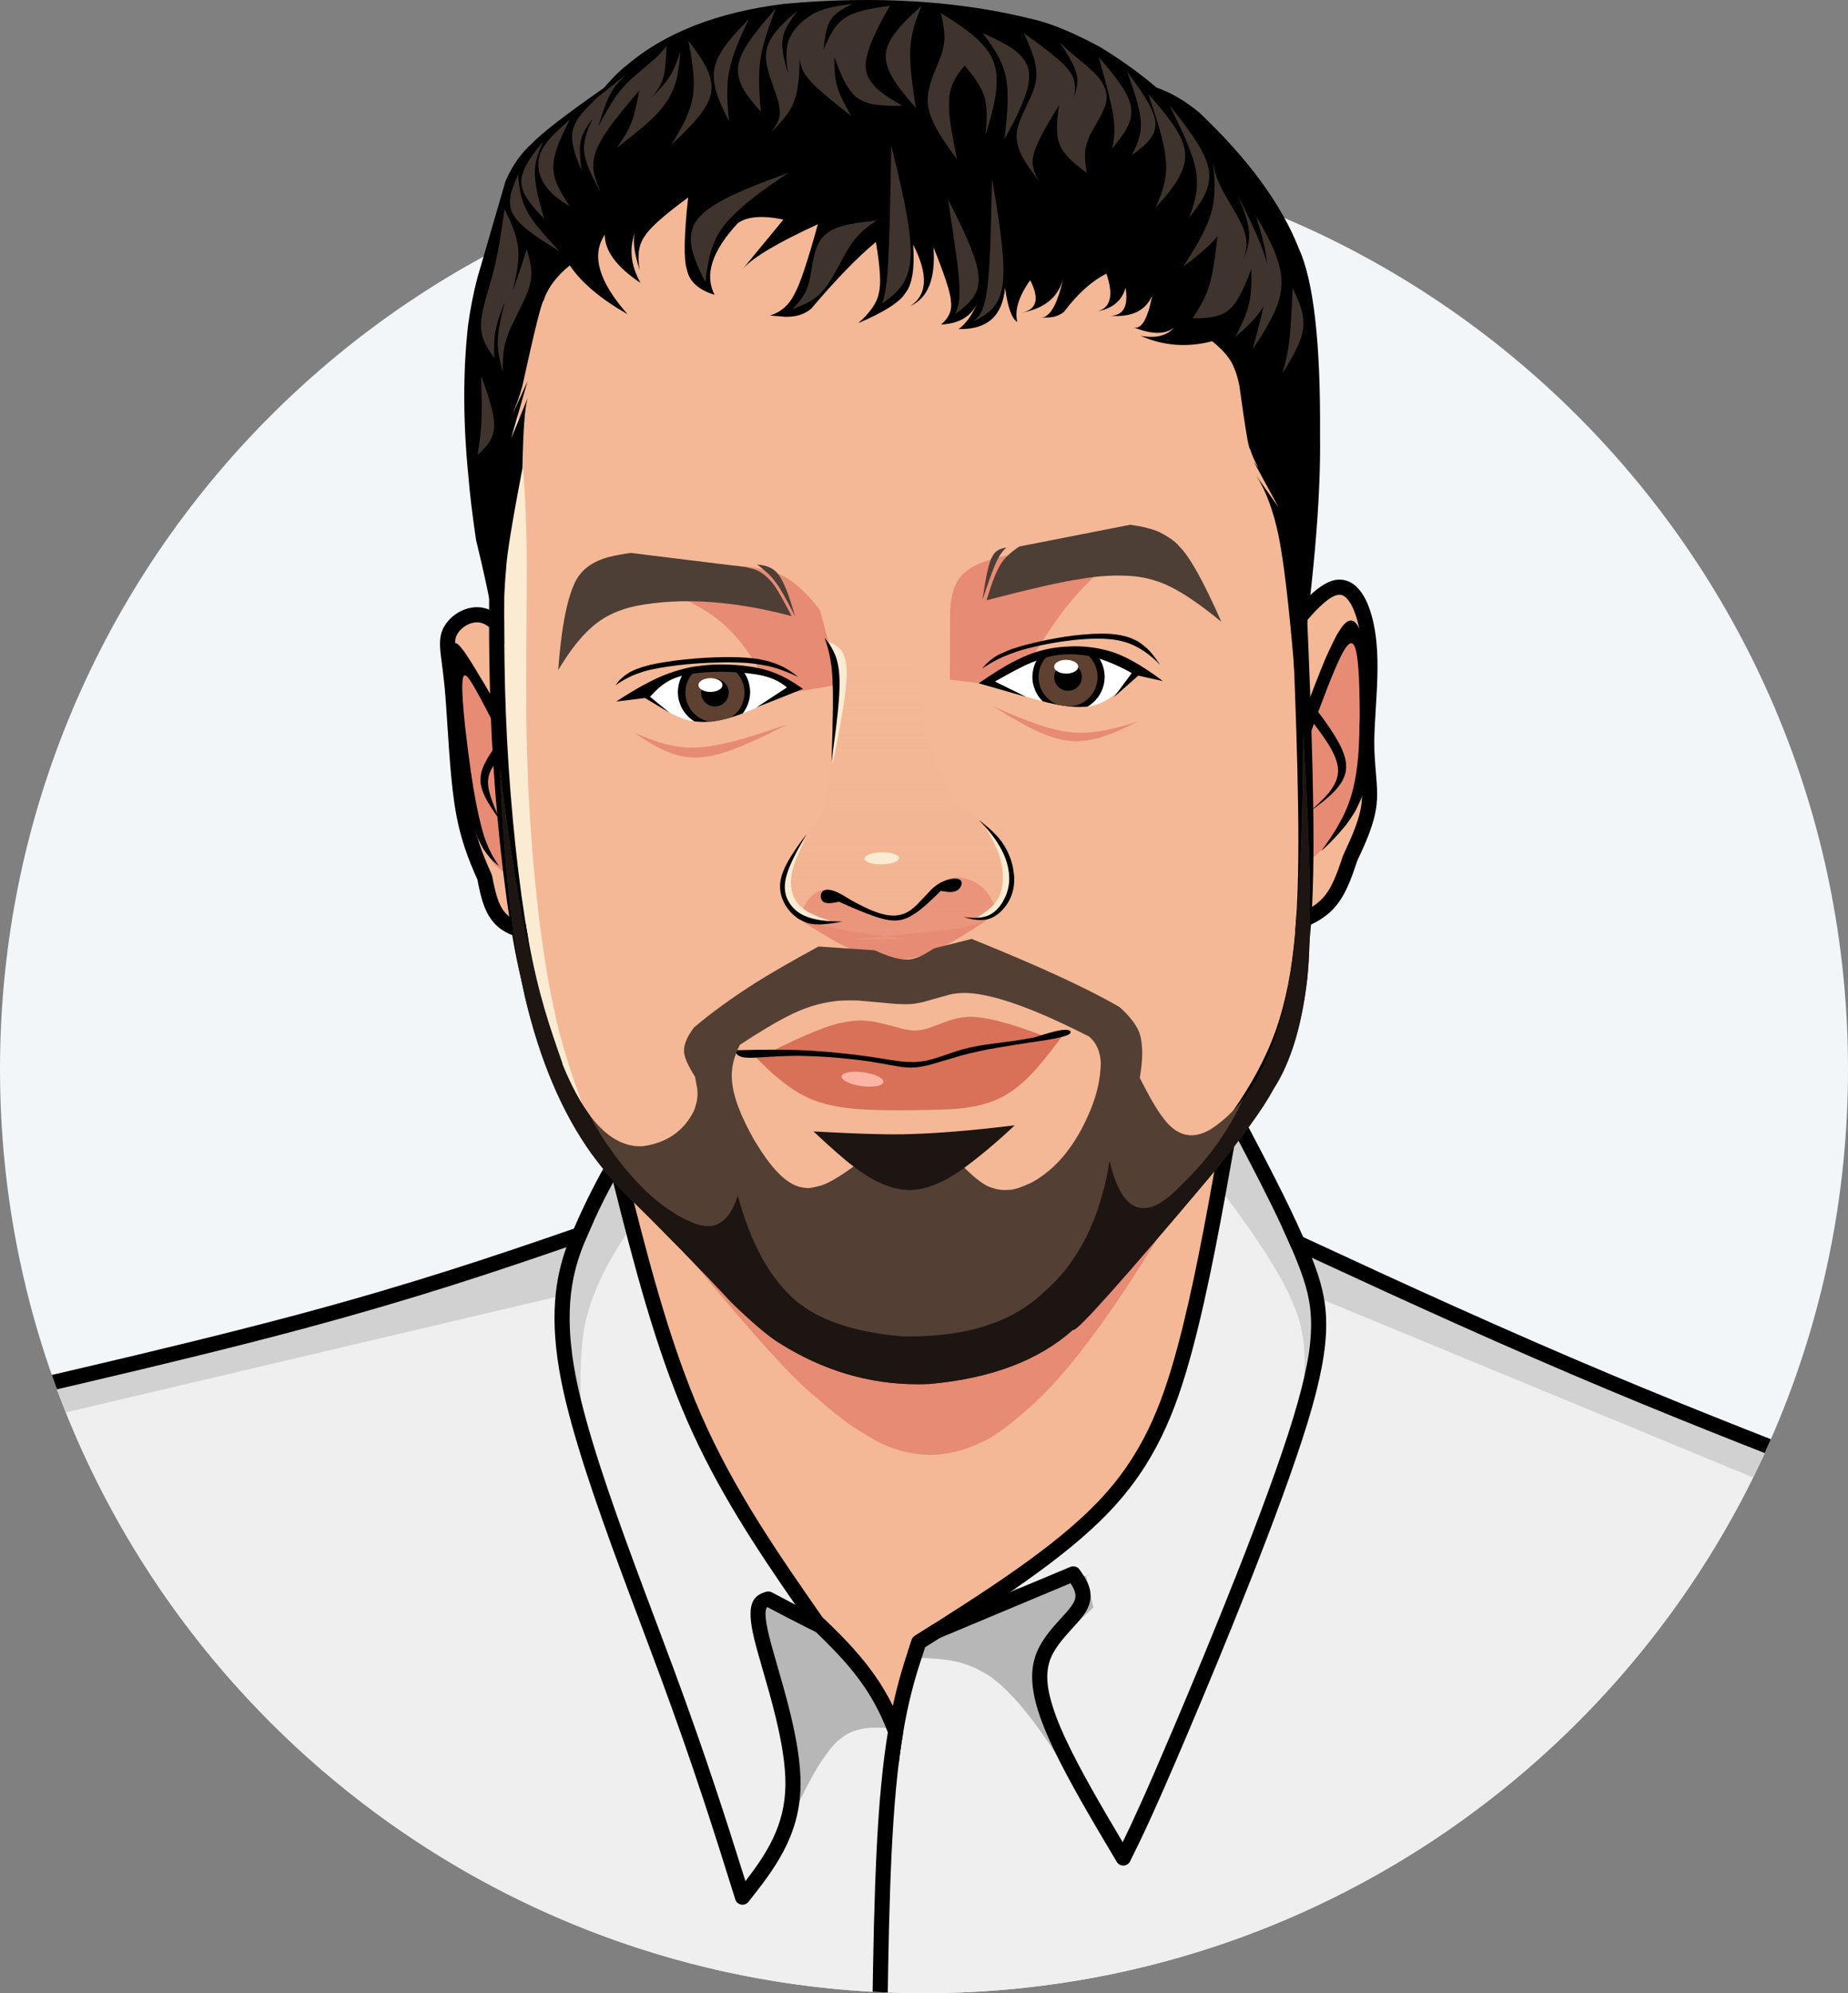 <?xml version="1.0" encoding="UTF-8"?><svg id="Layer_1" xmlns="http://www.w3.org/2000/svg" xmlns:xlink="http://www.w3.org/1999/xlink" viewBox="0 0 3044.86 3283.9"><rect x="0" y="0" width="3044.86" height="3283.9" fill="#808080" stroke="none"/><defs><style>.cls-1{fill:#b7b7b7;}.cls-2{fill:#fff;}.cls-3{fill:#f3f6f9;}.cls-4{fill:#d1d1d1;}.cls-5{fill:#fcb5a4;}.cls-6{fill:#5e4131;}.cls-7{fill:#543f34;}.cls-8{fill:#d87158;}.cls-9{fill:#3f342d;}.cls-10{fill:#e78b74;}.cls-11{fill:#4d3e36;}.cls-12{fill:#1c1511;}.cls-13{fill:#5d5d5d;}.cls-14{fill:#fbebd2;}.cls-15{fill:#f4b896;}.cls-16{fill:#efefef;}.cls-17{fill:url(#linear-gradient);}.cls-18{fill:#ececec;}</style><linearGradient id="linear-gradient" x1="1477.39" y1="2446.63" x2="1477.39" y2="1191.48" gradientTransform="translate(0 3530.2) scale(1 -1)" gradientUnits="userSpaceOnUse"><stop offset="0" stop-color="#f4b896" stop-opacity="0"/><stop offset="1" stop-color="#e78b74"/></linearGradient></defs><g id="layer1"><g><path class="cls-3" d="M3044.86,1761.47h0c0,840.81-681.62,1522.43-1522.43,1522.43h0C681.62,3283.9,0,2602.29,0,1761.47H0C0,920.66,681.62,239.04,1522.43,239.04h0c840.82,0,1522.43,681.62,1522.43,1522.43h0m-41.06,0h0c0-818.14-663.23-1481.37-1481.37-1481.37h0C704.29,280.1,41.06,943.33,41.06,1761.47h0c0,818.14,663.23,1481.37,1481.37,1481.37h0c818.14,0,1481.37-663.23,1481.37-1481.37Z"/><path class="cls-3" d="M1522.43,278.08c-819.26,0-1483.4,664.14-1483.4,1483.4s664.14,1483.4,1483.4,1483.4,1483.4-664.14,1483.4-1483.4S2341.69,278.08,1522.43,278.08Z"/></g><path class="cls-18" d="M2915.17,2377.33h0Z"/></g><g id="layer3"><path class="cls-16" d="M2036.56,1857.95c-5.47,0-105.6,46.78-300.37,140.35l-259.58,58.27-318.9-125.95-101.91-65.25c-45.33,45.87-81.31,104.37-107.95,175.49-88.71,40.59-360.41,118.9-815.07,234.94-.66,.17-1.31,.34-1.97,.5-12.54,3.2-25.22,6.43-38.04,9.69,213.74,582.38,773.18,997.9,1429.67,997.9,621.63,0,1156.23-372.56,1392.72-906.57h.02l-7.87-2.93c-9.61-3.61-19.19-7.22-28.74-10.83h0c-.63-.24-1.26-.48-1.89-.72h0c-267.84-101.3-508.34-201.57-721.49-300.82-26.48-63.82-66-131.71-118.56-203.67,.26-.28,.24-.41-.05-.41Z"/><path class="cls-4" d="M2036.56,1857.95c-1.51,0-10.17,3.54-25.99,10.61h.01l-10.82,76,13.62,18.36c61.2,80.41,101,143.8,119.4,190.18,15.82,36.69,20.5,82.44,14.03,137.26l22-153.43,719.7,297.33c9.26-18.76,18.14-37.74,26.64-56.93h.02l-7.86-2.93c-9.61-3.61-19.19-7.22-28.74-10.83-.63-.24-1.27-.48-1.9-.72-267.84-101.3-508.34-201.57-721.49-300.82-26.48-63.82-66-131.71-118.56-203.67,.26-.28,.24-.41-.05-.41Z"/><path class="cls-13" d="M2146.75,2290.84l-3.35,23.38c1.34-7.97,2.46-15.76,3.36-23.38h-.01Z"/><path class="cls-4" d="M1055.8,1865.38c-45.33,45.87-81.31,104.37-107.95,175.49-88.71,40.59-360.41,118.9-815.07,234.94-.66,.17-1.31,.34-1.97,.5-12.54,3.2-25.22,6.43-38.04,9.69,5.05,13.76,10.29,27.42,15.72,40.99l819.59-193.08h0c-2.99,55.58,6.99,124.76,29.95,207.55-3.95-82.64-.5-141.99,10.36-178.05,11.17-41,34.25-87.26,69.25-138.77l7.8-12,53.95-119.36-43.58-27.9Z"/><path class="cls-1" d="M1777.06,2949.88l-11.52-18.58c-49.65-83.28-93.08-138.76-130.29-166.46-3.12-3.03-12.79-8.66-29.01-16.9-13.06-5.76-26.28-9.82-39.67-12.17-24.74-4.14-53.94-5.15-87.59-3.03-22.94-15.79-33.99-28.29-33.15-37.5-.36-7.34,6.42-14.9,20.34-22.7,.89-1.88,16.7-7.89,47.44-18.01,65.66-18.9,160.25-38.8,283.78-59.69l-7.86,2.03,12.1,51.4-59.81,55.92-27.33,40.07,62.57,205.61"/><path class="cls-1" d="M1484.98,2850.11l-7.05-.92c-42.47-6.83-73.54-1.6-93.19,15.69-7.74,4.73-19.51,19.02-35.31,42.88-11.17,17.68-26.1,46.51-44.77,86.5-.25-75.64-3.2-129.2-8.84-160.67-4.66-32.61-17.16-75.17-37.51-127.68-1.69-10.02-3.03-19.58-4.04-28.68-1.15-15.1-.76-24.25,1.18-27.43,3.03-5.57,5.4-8.18,7.09-7.82,2.13-.79,5.05-.9,8.77-.33,13.55,2.66,36.56,14.62,69.04,35.91l57.36,5.81,87.26,166.75"/></g><g id="layer4"><path class="cls-15" d="M1699.34,208.77l347.8,275.29c49.63,192.87,79.39,316.32,89.3,370.35,12.56,61.59,16.5,111.57,11.81,149.94l42.43-39.8,41.48,6.48,22.14,74.63c6.02,21.78,8.79,49.75,8.29,83.89l-16.01,241.99c-15.72,28.61-32.11,65.78-49.18,111.52l-45.85,21.85c3.55,23.63,2.49,48.98-3.16,76.05-4.33,24.35-18.25,76.13-41.76,155.35l-76.91,114.84c-61.77,342.41-104.83,520.5-129.2,534.27-52.23,99.94-180.72,206.1-385.45,318.47l-24.21,49.18-19.13,93.13-51.71-95.8c-27.68-14.65-93-103.85-195.96-267.61-35.04-55.98-77.07-141.9-126.08-257.78l-71.32-280.17-78.04-106.07-50.33-116.41-46.25-185.3-32.58-26.55c-8.11-13.18-19.66-46.12-34.66-98.82l-22.78-78.89-24.42-283.62c6.32-17.07,20.97-29.92,43.93-38.57l28.53,8,6.22-43.74-12.28-146.47-1.17-210.74,74.54-205.97,83.01-95.79,322.74-162.51,416.22,55.39"/><path class="cls-10" d="M2157.71,1418.76l8.63-7.98c25.99-23.84,44.22-44.7,54.69-62.6,13.27-20.69,22.16-46.45,26.66-77.28,1.47-10.25,2.53-20.81,3.17-31.68,.71-5.39,.97-21.81,.79-49.28-1.16-34.07-3.18-63.17-6.04-87.31-3.63-31.42-6.92-49.78-9.88-55.07-3.17-9.05-7.69-11.06-13.55-6.04-4.84,3.59-12.82,17.71-23.95,42.37-1.96,3.57-19.37,45.71-52.22,126.43l11.7,208.44"/><path class="cls-10" d="M823.91,1177.79l-5.95-9.34c-26.46-42.41-45.21-67.79-56.25-76.14-4.48-3.48-8.19-3.94-11.13-1.38-1.13,1.12-2.07,2.83-2.83,5.15l-1,3.95c-.57,2.94-.95,6.54-1.13,10.8-.4,19.5,1.69,45.28,6.26,77.35,5,36.67,11.57,74.69,19.72,114.06,5.34,25.57,10.82,47.68,16.45,66.33,2.77,9.02,5.53,16.87,8.27,23.56,1.39,4.48,5.46,12.42,12.22,23.82,6.74,10.39,16.08,18.41,28.01,24.06l-12.64-262.21"/><path class="cls-10" d="M1151.35,930.02l11.71,.19c51.71-.02,90.16,4.61,115.35,13.89,23.14,7.58,47.43,28.08,72.86,61.49l32.23,122.12-107.37,18.04c-17.68-31.19-31.94-54.47-42.77-69.83-12.81-18.79-26.95-35.01-42.42-48.63-15.69-13.18-32.45-24.29-50.28-33.32-8.79-4.75-23.84-11.89-45.15-21.43-12.93-3-19.32-5.41-19.18-7.23-.86-3.87,3.65-7.84,13.53-11.89,11.15-5.18,31.65-12.98,61.49-23.38"/><path class="cls-10" d="M1297.09,1193.51l-12.89,6.51c-25.95,13.46-51.11,24.94-75.47,34.43-8.06,3.02-15.95,5.59-23.66,7.72l-11.4,2.79-11.07,1.96-10.7,1.05-2.53,.11c-.3,.19-4.68,.07-13.13-.36l-9.31-1.2-9.02-1.91c-5.92-1.51-11.69-3.41-17.3-5.68-14.12-5.5-32.71-16.12-55.78-31.88,21.76,9.46,39.34,15.85,52.74,19.15,5.33,1.37,10.81,2.5,16.45,3.41l8.6,1.15c5.82,.64,11.85,.96,18.09,.97,3.04,0,6.14-.08,9.3-.25,7.02-.39,14.3-1.17,21.85-2.36l11.49-2.02c7.78-1.53,15.75-3.34,23.92-5.44,20.32-5.11,50.27-14.5,89.84-28.15"/><path class="cls-10" d="M1868.41,894.42l-8.76,6.97c-38.13,29.35-69.57,58.81-94.31,88.37-22.11,25.62-53.66,73.12-94.63,142.52l-105.65-12.53,.38-115.98c.49-5.04,1.1-10.05,1.81-15.03,3.4-22.37,11.84-38.31,25.31-47.82,14.41-11.85,39.65-20.96,75.75-27.34,41.66-7.55,108.36-13.94,200.11-19.17"/><path class="cls-10" d="M1636.65,1163.83l10.95,4.78c21.97,9.84,43.6,18.43,64.88,25.77,7.07,2.35,14.06,4.43,20.97,6.23l10.3,2.44c5.83,1.37,13.54,2.56,23.13,3.55,14.87,1.29,30.4,.6,46.61-2.09,2.65-.25,10.38-1.86,23.17-4.82,7.66-1.82,20.28-5.42,37.85-10.8-19.25,9.48-33.06,15.82-41.43,19.03-13.96,5.22-22.38,8.05-25.25,8.5-5.66,1.51-11.37,2.68-17.12,3.52l-8.67,.94c-7.44,.51-14.27,.41-20.49-.28l-9.97-1.49-10.09-2.34-10.19-3.1c-6.83-2.33-13.71-5.06-20.65-8.21-17.32-7.66-41.99-21.53-74.01-41.62"/><path class="cls-10" d="M1641.96,1504.88l-1.15-3.83c-4.33-16.82-11.66-29.82-22-38.99-8.46-6.73-15.99-11.07-22.57-13.02-8.36-2.64-15.2-3.77-20.54-3.4-9.36,.44-17.42,3-24.18,7.68-1.68,.71-6.33,4.41-13.93,11.1-22.44,23.63-34.3,35.52-35.59,35.67-8.59,6.54-15.55,10.24-20.88,11.11-9.51,2.12-19.19,1.29-29.06-2.48-1.77-.31-8.06-3.21-18.87-8.69l-39.9-22.79c-4.24-2.31-8.29-4.31-12.14-6.02-7.9-3.5-14.93-5.23-21.08-5.21-17.87,.04-32.55,15.99-44.05,47.85,39.2,26.01,69.76,43.55,91.68,52.62,8.76,3.76,17.54,6.88,26.34,9.38l13.21,3.16c7.68,1.77,17.65,2.64,29.92,2.62l13.6-1.11,13.63-2.49,13.67-3.74c9.12-2.91,18.26-6.49,27.42-10.75,22.88-10.29,55.04-29.86,96.49-58.69"/><path class="cls-10" d="M1941.8,1983.22l-14.04,23.37c-86.59,145.17-160.44,246.3-221.56,303.39-40.19,36.84-70.46,59.13-90.82,66.87-26.05,13.04-53.61,19.76-82.69,20.16-32.73-.44-64.16-9.12-94.28-26.05l-30.35-18.52c-20.51-13.96-41.47-30.57-62.89-49.83-41.67-31.75-131.55-133.48-269.64-305.18,90.73,65.44,163.01,105.66,216.85,120.68,52.33,18.17,139.3,27.73,260.91,28.66l388.52-163.55"/><path class="cls-17" d="M1568.72,1531.41l7.07-1.39c36.82-5.73,61.8-16.62,74.92-32.67,15.87-21.29,19.87-48.72,12-82.29-5.62-16.49-12.24-28.84-19.88-37.03-10.39-13.49-33.2-32.02-68.43-55.57-9.33-13.68-16.41-25.78-21.25-36.3-11.56-15.38-24.91-77.37-40.04-185.98-34.77-24.35-60.86-35.82-78.27-34.42-14.73,.18-31.38,16.48-49.95,48.9-13.84,131.64-23,203.66-27.47,216.06l-4.04,12.24c-33.57,42.28-52.75,69.5-57.54,81.66-8.3,18.41-9.89,34.07-4.77,46.98,8.16,23.43,25.07,39.57,50.71,48.42,17.41,7.62,66.78,16.62,148.1,26.99l-86.52,1.23,165.36-16.82"/><path class="cls-14" d="M848.7,645.65l2.13,18.19c8,65.94,13.11,125.62,15.31,179.03,1.33,39.13,1.91,63.45,1.76,72.98,.37,4.19,.03,71.76-1.01,202.71,.13,52.94,.4,85.03,.82,96.27,1.52,54.8,2.72,87.79,3.6,98.96,2.34,44.42,5.53,87.87,9.57,130.36,8.23,86.45,18.96,159.64,32.19,219.57,9.44,46.63,27.64,105.77,54.59,177.43-45.04-72.56-72.74-126.63-83.09-162.2-16.46-45.55-29.14-107.46-38.06-185.73-7.18-67.22-13.14-144.52-17.89-231.88-3.84-69.55-9.56-167.77-17.14-294.66-2.75-57.55-3.8-95.8-3.14-114.75,.52-40.58,3.8-75.31,9.82-104.19,3.23-20.92,13.41-54.95,30.53-102.08"/><path class="cls-14" d="M1375.66,1159.32l.1-5.39c.56-23.67,.26-41.89-.89-54.66-.92-11.61-3.8-25.46-8.67-41.56,10.68,4.46,17.96,10.07,21.83,16.85,1.6,2.61,2.95,5.72,4.07,9.33l1.45,5.89,.99,6.83,.5,7.87-.03,8.96-.53,10-.98,10.94-1.39,11.79c-1.06,8.14-2.33,16.72-3.81,25.74-4.68,27.56-10.18,56.82-16.49,87.77l3.85-100.37"/><path class="cls-14" d="M1374.4,1519.45l-5.71-.46c-25.33-1.5-43.61-5.54-54.84-12.11-2.47-1.49-4.72-3.15-6.76-5l-2.91-2.86c-1.83-1.98-3.47-4.08-4.93-6.29-1.45-2.21-2.73-4.49-3.83-6.84-.74-1.15-2.04-4.73-3.89-10.74-3.76-13.98-2.89-27.46,2.62-40.43,2.82-6.83,6.71-14.17,11.67-22.02,3-5.09,10.42-15.97,22.27-32.65-11.9,22.91-19.56,41.84-22.97,56.79-2.96,13.45-2.53,25.82,1.29,37.11,1.94,5.57,4.82,10.64,8.62,15.2,.66,1.32,4.06,4.39,10.19,9.21,7.23,5.87,23.61,12.9,49.15,21.09"/><path class="cls-14" d="M1605.9,1514.27l4.23-.26c18.78-.28,32.29-5.21,40.53-14.78,8.72-11.06,14.1-28.12,16.14-51.18,.24-3.16,.36-6.13,.36-8.91l-.08-4.05c-.11-2.61-.34-5.09-.69-7.44-1.03-6.87-3.24-13.34-6.62-19.41-5.26-10.1-18.44-26.9-39.56-50.41,12.63,19.58,21.48,37.05,26.57,52.41,4.54,14.13,6.33,28.4,5.39,42.81-.52,7.03-1.88,13.57-4.08,19.63l-1.83,4.37c-1.34,2.82-2.88,5.46-4.64,7.93-4.71,7.87-16.62,17.64-35.73,29.31"/><path class="cls-14" d="M1424.35,1414.65l.24-1.36c1.19-2.75,4.76-4.99,10.72-6.72,6-1.74,13.08-2.52,21.26-2.35,7.8,.3,14.06,1.45,18.77,3.47,4.71,2.03,6.64,4.48,5.81,7.35-1.19,2.75-4.76,4.99-10.72,6.72-6,1.74-13.08,2.52-21.26,2.35-7.8-.3-14.06-1.45-18.77-3.47-1.51-.65-2.75-1.37-3.74-2.15l-1.24-1.21c-.69-.84-1.04-1.71-1.06-2.63"/></g><g id="layer5"><path class="cls-2" d="M1288.8,1145.71l-6.27,3.13c-31.07,16.12-58.75,27.68-83.06,34.69-22.06,6.19-42.05,7.61-59.99,4.26-10.2-1.81-21.78-6.14-34.75-12.98-10.15-5.32-24.19-14.28-42.12-26.9,11.95-14.33,25.11-25.08,39.48-32.24,15.28-7.52,32.29-11.95,51.04-13.28,13.2-1.16,30.3-1.56,51.32-1.19,11.96-.03,23.67,.86,35.12,2.67,14.01,2.71,25.77,5.83,35.28,9.36,16,5.88,25.83,10.47,29.48,13.79,4.62,3.77,5.3,7.04,2.04,9.81-2.25,2.36-8.1,5.32-17.56,8.88"/><path class="cls-2" d="M1876.31,1104.19l-3.38,3.84c-16.92,19.91-32.6,34.5-47.06,43.77-13.77,8.36-27.74,12.7-41.89,13.05-8.43,.41-17.23-.03-26.39-1.32-8.51-.83-23.79-4.06-45.86-9.7-45.26-12.74-72.89-22.76-82.91-30.05,28.97-18.58,51.59-30.96,67.87-37.14,20.82-8.22,41.26-13.18,61.32-14.88,14.13-1.47,29.45-.05,45.96,4.26,16.2,4.6,40.31,13.99,72.34,28.17"/><path d="M1768.98,1071.2c-3.74,0-7.39,.19-10.96,.57-14.98,1.27-30.17,4.36-45.57,9.26-7.28,9.59-11.09,20.96-11.44,34.09,.02,5.33,.73,10.45,2.13,15.35l2.55,7.13c2.03,4.62,4.6,8.89,7.73,12.81,1.46,1.81,2.99,3.51,4.59,5.11,1.05,.26,2.07,.5,3.07,.73,22.08,5.78,41.2,8.67,57.37,8.67,3.21,0,6.3-.11,9.28-.34,1.54-.15,3.05-.32,4.53-.53,1.61-.99,3.19-2.06,4.73-3.22,12.51-9.47,20.05-22.09,22.62-37.88l.54-7.84c-.4-15.41-5.58-28.38-15.54-38.91-.23-.07-.47-.14-.7-.2-12.39-3.2-24.04-4.81-34.93-4.81Z"/><path d="M1189.95,1101.09c-16.57,0-29.4,.48-38.51,1.45-7.87,.54-15.61,1.77-23.22,3.67-7.23,9.57-11.01,20.89-11.35,33.97,.02,5.33,.73,10.45,2.13,15.35l2.55,7.13c2.03,4.62,4.6,8.89,7.73,12.81,4.22,5.24,9.05,9.58,14.48,13.02,5.09,.72,10.21,1.08,15.37,1.08,2.81,0,5.62-.11,8.45-.32,6.47-.09,17.28-2.05,32.42-5.88,7.49-2.16,15.35-4.79,23.59-7.87,6.19-7.74,10.15-16.9,11.87-27.48l.54-7.84c-.4-15.18-5.43-27.99-15.1-38.43-5.22-.37-10.5-.55-15.83-.55-.22,0-.44,0-.65,0-5.11-.07-9.94-.11-14.48-.11Z"/><path class="cls-6" d="M1759.72,1066.73c-10.45,0-20.29,3.36-28.35,9.16h-.01c-10.69,7.7-18.25,19.7-19.91,33.83-2.72,23.11,11.24,44.35,32.36,51.66,6.33,1.17,12.37,2.05,18.1,2.65,23.45-1,43.37-18.89,46.2-42.94,2.46-20.91-8.73-40.28-26.53-49.2h0c-4.92-2.47-10.34-4.13-16.12-4.81-1.93-.23-3.85-.34-5.74-.34Zm.03,25.93c.89,0,1.78,.05,2.68,.16,12.47,1.47,21.4,12.77,19.93,25.24-1.36,11.57-11.18,20.09-22.56,20.09-.89,0-1.78-.05-2.68-.16-12.47-1.47-21.4-12.77-19.93-25.24,1.36-11.57,11.18-20.09,22.56-20.09Z"/><path class="cls-6" d="M1189.95,1101.09c-16.57,0-29.4,.48-38.51,1.45-1.16,.08-2.32,.18-3.48,.29-9.87,7.72-16.78,19.23-18.35,32.66-3.04,25.89,14.83,49.42,40.27,53.67,6.61-.45,16.65-2.37,30.13-5.78,1.39-.4,2.79-.82,4.21-1.25,11.83-7.6,20.28-20.23,22.05-35.28,2.17-18.46-6.29-35.72-20.55-45.65-.21,0-.42,0-.63,0s-.44,0-.65,0c-5.11-.07-9.94-.11-14.48-.11Zm-12.04,17.33c.89,0,1.78,.05,2.68,.16,12.47,1.47,21.4,12.77,19.93,25.24-1.36,11.57-11.18,20.09-22.56,20.09-.89,0-1.78-.05-2.68-.16-12.47-1.47-21.4-12.77-19.93-25.24,1.36-11.57,11.18-20.09,22.56-20.09Z"/><path class="cls-2" d="M1756.71,1087.14l2.69,.1c5.42,.49,9.76,1.92,13.01,4.3,3.25,2.39,4.56,5.21,3.95,8.46-.86,3.1-3.37,5.57-7.53,7.43-1.35,.59-2.81,1.08-4.4,1.47l-2.45,.49c-1.68,.27-3.44,.4-5.27,.4-5.62-.08-10.29-1.19-14.02-3.32-3.73-2.13-5.67-4.8-5.81-8.01,.14-3.21,2.08-5.88,5.81-8.01,3.73-2.13,8.4-3.24,14.02-3.32"/><path class="cls-2" d="M1170.58,1117.36l2.69,.1c5.42,.49,9.76,1.92,13.01,4.3,3.25,2.39,4.56,5.21,3.95,8.46-.86,3.1-3.37,5.57-7.53,7.43-4.19,1.85-9.13,2.61-14.81,2.26-5.42-.49-9.76-1.92-13.01-4.3-3.25-2.39-4.56-5.21-3.95-8.46,.86-3.1,3.37-5.57,7.53-7.43,1.35-.59,2.81-1.08,4.4-1.47l2.45-.49c1.68-.27,3.44-.4,5.27-.4"/><path class="cls-8" d="M1673.65,1718.61l46.93-11.36c-48.31-18.77-85.93-29.33-112.86-31.67-8.29-.95-18.36-.27-30.23,2.04-5.21,1.17-10.2,2.59-14.99,4.26l-33.87,12.51c-4.37,1.36-8.77,2.34-13.22,2.95l-6.75,.5c-2.88,.43-9.73-.42-20.54-2.55-31.22-8.56-48.95-12.77-53.18-12.61-15.17-2.2-30.98-1.45-47.42,2.27-21.46,3.39-62.11,20.05-121.95,49.97l65.32-2.19-85.88,8.78c26.97,28.11,51.62,48.39,73.95,60.84,13.5,7.39,26.87,12.8,40.08,16.23,12.37,3.27,25.48,5.69,39.33,7.24,32.21,3.85,86.15,4.52,161.83,2,16.72-.74,32.64-2.6,47.76-5.56,7.55-1.53,14.88-3.48,21.98-5.85l10.47-3.95c20.42-8.95,38.95-22.11,55.6-39.5,14.09-13.99,32.52-36.48,55.3-67.45l-77.67,13.11"/><path class="cls-5" d="M1386.76,1773.38l.52-1.5c1.91-2.91,6.61-4.81,14.09-5.7,7.53-.88,16.2-.47,26.02,1.22,9.35,1.77,16.68,4.23,22,7.38,1.7,1.02,3.08,2.06,4.13,3.13l1.29,1.6c.68,1.08,.95,2.14,.82,3.19-.68,3.19-4.41,5.42-11.17,6.68-6.77,1.26-15.03,1.28-24.8,.04-9.74-1.4-17.71-3.61-23.89-6.63-6.19-3.02-9.18-6.16-8.99-9.42"/></g><g id="layer6"><path d="M2141.83,766.24h0v-.61c9.77,200.55,19.57,401.42,21.89,561.16h0c2.31,159.39-2.72,279.84-38.58,380.12h0c-35.88,100.34-102.29,179.44-166.93,256.63-4.42,5.28-12.28,5.97-17.55,1.55s-5.97-12.28-1.55-17.55h0c65.1-77.73,128.43-153.55,162.57-249.02h0c34.16-95.53,39.44-211.78,37.12-371.36h0c-2.31-159.23-12.08-359.61-21.87-560.31,0-.2-.01-.4-.01-.61h0c0-6.88,5.58-12.46,12.46-12.46s12.46,5.58,12.46,12.46Z"/><path d="M2207.08,954.91c-2.35,0-4.73,.22-7.12,.65-14.71,2.67-30.93,14.51-47.65,31.16-7.85,7.82-15.81,16.7-23.78,26.19h.01c.56,12.7,1.1,25.33,1.63,37.88,8.25-10.55,16.17-20.34,23.68-29.07h.01c20.2-23.47,37.5-39.28,50.54-41.65,.94-.17,1.83-.25,2.67-.25,1.23,0,2.36,.17,3.43,.47,13.77,3.88,28.18,33.4,32.7,81.09,3.16,33.32,.89,70.27-1.29,105.28-1.16,18.66-2.3,36.84-2.44,53.1-.19,21.58,1.37,39.61,2.71,55.32,1.11,12.91,2.04,23.91,1.95,34.49-.04,4.51-.27,8.89-.74,13.22-3,27.29-15.98,55.52-30.24,86.16-.2,.43-.37,.87-.52,1.32-9.85,29.58-18.67,55.24-35.95,72.21-4.39,4.31-9.38,8.12-14.89,11.59-7.64,4.8-16.29,8.93-25.68,12.75h.01c-.57,9.35-1.24,18.51-2,27.51,8.75-3.23,17.48-6.77,25.84-10.86h.01c12.64-6.2,24.44-13.66,34.16-23.21,22.17-21.78,32.58-53.43,41.87-81.34h-.01c13.74-29.54,28.65-61.45,32.16-93.41,.58-5.29,.84-10.51,.89-15.72,.11-11.98-.95-24.19-2.04-36.85-1.35-15.72-2.8-32.69-2.62-52.97,.14-15.46,1.22-32.93,2.39-51.77,2.15-34.58,4.6-73.55,1.22-109.17-4.16-43.86-18.29-93.58-50.75-102.72-3.31-.93-6.72-1.4-10.18-1.4Z"/><path d="M831.64,893.52h0s0,.09,0,.13h0c-1.12,104.6-2.24,208.8,3.71,323.66h0c5.95,114.95,18.96,240.44,35.27,331.01h0c16.25,90.22,35.79,145.88,55.53,202.13,2.28,6.49-1.14,13.6-7.63,15.88-6.49,2.28-13.6-1.14-15.88-7.63h0c-19.86-56.57-39.94-113.74-56.55-205.97h0c-16.55-91.89-29.64-218.48-35.63-334.13h0c-5.99-115.75-4.86-220.68-3.74-325.21v.13h0c0-6.88,5.58-12.46,12.46-12.46s12.46,5.58,12.46,12.46Z"/><path d="M785.89,1000.36c-2.6,0-5.16,.19-7.69,.54-20.75,2.93-39.3,17.27-47.63,33.72-8.54,16.86-5.64,35.17-2.48,59.19,1.35,10.27,2.93,22.25,4.32,36.77,1.77,18.46,3.24,41.08,4.82,65.42,1.79,27.52,3.71,57.14,6.35,84.7,1.42,14.85,3.06,29.2,5.01,42.37,8.72,58.83,23.54,93.13,38.06,126.25,5.33,27.43,11.67,61.25,37.46,80.58,5.81,4.35,12.52,7.88,19.86,10.77h0c8.23,3.24,17.24,5.68,26.63,7.58-1.54-8.55-3.05-17.42-4.53-26.55-10.88-2.8-20.06-6.52-27.01-11.73l-.06-.04h0c-17.01-12.8-22.22-36.28-28.15-66.73-.18-.9-.45-1.78-.82-2.62-14.43-32.9-28.45-64.9-36.79-121.15-1.87-12.61-3.46-26.5-4.86-41.09-2.59-27.11-4.49-56.34-6.29-83.94-1.57-24.22-3.07-47.26-4.88-66.18-1.44-15-3.07-27.37-4.42-37.65-3.54-26.89-4.29-36.2,0-44.68,4.76-9.41,16.45-18.55,28.88-20.3,1.41-.2,2.81-.3,4.2-.3,3.02,0,5.99,.48,8.86,1.49,3.68,1.3,7.37,3.45,11.1,6.33h0c8.07,6.25,16.32,15.95,25.06,27.94-.1-13.05-.15-26.02-.16-38.93-7.85-7.79-16.14-14.07-24.9-17.75h0c-.93-.39-1.87-.76-2.82-1.09-5.72-2.01-11.49-2.91-17.14-2.91Z"/><path d="M2023.34,1862.39c-.46,0-.92,.03-1.39,.08-5.82,.65-10.26,5.21-10.98,10.77h-.01c-2,11.24-4,22.48-6,33.7h0v.02h0c-19.76,110.62-39.85,219.15-64.54,311.17-27.15,101.19-59.49,180.96-131.45,256.19-72.74,76.04-186.21,147.88-301.64,220.86-2.43,1.53-4.25,3.86-5.16,6.58-21.94,65.63-43.89,131.56-54.91,296.48-4.46,66.68-7.13,149.67-8.75,242.28-.01,.67-.02,1.35-.04,2.02-.22,12.84-.42,25.87-.61,39.06,8.29,.45,16.59,.84,24.9,1.16,.18-13.19,.38-26.21,.6-39.04l-.76-.03h0c.25,.01,.5,.02,.76,.03,.01-.67,.02-1.35,.04-2.02-.24,0-.48-.02-.72-.03h0c.24,0,.48,.02,.71,.03,1.61-92.57,4.27-175.37,8.71-241.8,10.61-158.79,31.32-223.31,52.27-286.03,113.32-71.65,228.1-144.46,302.58-222.33,76.09-79.54,109.86-163.9,137.51-266.95,27.57-102.75,49.4-225.5,71.11-347.54,.21-1.17,.25-2.37,.12-3.56-.18-1.6-.65-3.09-1.35-4.43h0c-2.11-4.01-6.32-6.66-11.01-6.66Zm11.01,6.66h0Z"/><path d="M1015.79,1905.88c-.64,0-1.29,.05-1.94,.15h0c-.37,.06-.73,.13-1.09,.22-6.67,1.67-10.73,8.44-9.06,15.11,2.2,8.78,4.4,17.57,6.6,26.35h0c34.43,137.18,70.09,274.38,122.24,393.64,49.2,112.51,112.94,208.78,177.8,302.45h0c8.28,11.96,16.58,23.88,24.87,35.78l.3,.43c.46,.66,.98,1.27,1.56,1.83,2.45,2.37,4.89,4.74,7.33,7.11,40.95,39.8,79.86,79.49,107.72,139.64,3.77,8.15,7.35,16.68,10.75,25.55h0c6.43,16.77,12.25,34.73,17.62,53.6,2.47-20.67,5.18-39.21,8.06-56.07-4.31-11.7-8.9-22.92-13.82-33.55-1.19-2.57-2.4-5.11-3.63-7.61h0c-18.06-36.81-40.07-66.31-63.46-92.44h0c-15.86-17.72-32.36-33.89-48.7-49.74h0c-1.22-1.18-2.43-2.36-3.65-3.53-73.25-105.18-145.66-209.35-199.92-333.43-54.5-124.62-90.85-269.68-127.5-416.06-1.42-5.66-6.5-9.44-12.08-9.44Z"/><path d="M2035.93,1831.27c-2.16,0-4.3,.56-6.21,1.65-1.2,.69-2.3,1.59-3.26,2.7-1.45,1.7-2.39,3.7-2.78,5.8h0v.02h0c-.5,2.7-.11,5.56,1.23,8.1l.33,.63c3.21,6.07,6.41,12.14,9.6,18.2h0c28.12,53.37,55.51,105.9,77.73,153.71h0c5.52,11.88,10.72,23.46,15.54,34.69,3.87,9.03,7.49,17.84,10.83,26.39,25.23,64.65,34.39,113.77-8.52,254-43.32,141.55-138.99,373.43-196.36,508.64-47.06,110.9-68,155.96-84.29,189.29-35.17-59.22-69-117.11-92.58-167.06-26.6-56.34-38.09-98.62-28.05-130.29,6.46-20.36,22.13-37.89,37.72-55.03,8.37-9.21,17.31-18.94,22.76-28.28,17.25-29.54-.04-52.87-10.97-68.52-2.39-3.42-6.24-5.33-10.22-5.33-1.61,0-3.24,.31-4.81,.97l-99.66,41.72h-.02l-127.18,53.25c-9.78,6.21-19.6,12.42-29.44,18.64-2.43,1.53-4.25,3.86-5.16,6.58-2.1,6.27-4.19,12.54-6.28,18.91l52.45-21.96,.42-.27h0c-.14,.09-.27,.17-.41,.26l215.49-90.21c8.24,12.74,11.17,21.57,4.26,33.39-3.84,6.57-10.66,14.16-19.68,24.08-14.84,16.31-34.65,37.8-43.04,64.26-13.29,41.93,2.86,92.52,29.27,148.45,26.81,56.8,66.34,123.2,105.43,188.88,2.25,3.78,6.33,6.09,10.7,6.09,.16,0,.32,0,.48,0,4.56-.17,8.66-2.83,10.69-6.91,18.84-37.96,37.64-75.89,95.05-211.18,57.28-134.98,153.49-368.07,197.25-511.08,44.17-144.34,35.61-199.37,7.91-270.35-.24-.62-.49-1.25-.73-1.87h0c-4.32-10.99-9.08-22.36-14.22-34.06h0c-25.77-58.73-60.9-125.66-96.07-192.33h0c-1.28-2.43-2.56-4.86-3.84-7.28l-.33-.63c-.71-1.35-1.68-2.59-2.91-3.65-2.35-2.01-5.23-3-8.1-3Z"/><path d="M1012.15,1905.91c-4.4,0-8.66,2.33-10.93,6.45-16.99,30.87-34.17,62.07-55.49,111.48-.06,.13-.12,.27-.17,.4h0c-4.07,9.43-8.27,19.53-12.23,30.59,5.4-1.86,10.78-3.72,16.16-5.58h0c-5.38,1.86-10.76,3.72-16.16,5.58-17.27,48.15-30.09,114.53-7.89,223.88,17.42,85.78,56.43,198.15,96.78,307.4,11.5,31.13,23.23,62.33,34.53,92.39,10.76,28.61,21.14,56.23,30.92,82.7,55.97,151.52,89.75,259.29,123.5,367.07l.36,1.14c1.38,4.41,5.09,7.69,9.64,8.53,.75,.14,1.51,.21,2.25,.21,3.78,0,7.4-1.72,9.79-4.75,40.9-51.95,84.8-107.21,85.81-192,.44-36.58-7.11-78.11-16.6-117.37-6.85-28.32-14.82-55.88-21.78-79.98-5.54-19.18-10.39-35.96-13.67-49.51-8.14-33.65-6.03-43.8-2.78-46.84h0c20.17,10.66,40.46,21.35,62.68,32.52,5.75,2.89,11.6,5.8,17.54,8.73h0c18.41,9.08,37.6,18.3,56.87,27.57l.33,.16,.34,.16c1.72,.83,3.57,1.23,5.4,1.23,.09,0,.19,0,.28,0-15.86-17.72-32.36-33.89-48.7-49.74-7.09-3.49-14.07-6.94-20.89-10.37-9.52-4.79-18.71-9.49-27.7-14.16h0c-13.17-6.84-25.93-13.58-38.75-20.36-1.81-.96-3.81-1.44-5.82-1.44-1.19,0-2.38,.17-3.54,.52-22.27,6.61-33.42,20.25-19.48,77.89,3.43,14.18,8.46,31.59,13.95,50.57,6.99,24.17,14.8,51.2,21.5,78.91,9.35,38.67,16.31,77.79,15.9,111.21-.79,66.35-30.59,112.37-65.89,158.22-31.65-100.93-64.7-204.7-117.17-346.75-9.77-26.44-20.26-54.34-30.97-82.83-11.3-30.06-23.01-61.21-34.48-92.25-40.42-109.43-78.76-220.09-95.74-303.73-24.23-119.38-4.85-183.33,14.33-229.59h0c1.49-3.58,2.97-7.06,4.43-10.45,3.13-7.26,6.17-14.12,9.13-20.63h0c11.79-25.92,22.33-46.4,32.55-65.37h0c4.28-7.95,8.51-15.63,12.76-23.34,3.32-6.03,1.12-13.6-4.91-16.92-1.37-.76-2.83-1.23-4.3-1.43h0c-.57-.08-1.13-.12-1.7-.12Z"/><path d="M2112.57,2022.08c5.52,11.88,10.72,23.46,15.54,34.69h.01c11.09,5.15,22.19,10.3,33.29,15.45,157.92,73.19,317.79,146.11,487.58,217.23,71.9,30.12,145.57,59.91,220.39,89.48h.02c.62,.25,1.25,.5,1.87,.74h.02c12.09,4.78,24.22,9.56,36.37,14.32,3.46-7.55,6.85-15.14,10.18-22.76h.02c-12.15-4.77-24.27-9.54-36.35-14.31h0c-.63-.25-1.26-.5-1.88-.74h0c-75.05-29.66-148.92-59.53-221-89.72-178.21-74.64-345.5-151.29-511.4-228.3-11.55-5.36-23.09-10.72-34.63-16.08h-.01Z"/><path d="M977.74,2013.09c-10.71,3.72-21.43,7.44-32.19,11.16-129.7,44.89-263.92,90.07-445.55,139.01-110.45,29.76-238.43,60.9-374.43,92.69-.66,.15-1.32,.31-1.98,.46-12.69,2.96-25.44,5.93-38.26,8.91,2.78,7.9,5.61,15.77,8.51,23.61,12.84-2.98,25.62-5.96,38.32-8.93h0c.66-.16,1.32-.31,1.98-.46h0c135.09-31.6,262.35-62.59,372.32-92.22,172.93-46.59,303.12-89.82,426.83-132.48,10.32-3.56,20.6-7.12,30.86-10.67,1.49-3.58,2.97-7.06,4.43-10.45,3.13-7.26,6.17-14.12,9.13-20.63h0Z"/><path d="M2149.75,1172.37l6.54-17.33c15.22-40.09,25.82-66.56,31.82-79.41,9.97-21.23,15.79-32.7,17.48-34.4,12.33-20.85,22.72-24.46,31.16-10.83,6.59,11.16,11.81,29.12,15.65,53.9,3.83,23.36,6.42,51.6,7.77,84.74,.48,26.13,.47,41.74-.05,46.82-.39,10.3-1.08,20.37-2.07,30.2s-2.3,19.3-3.95,28.39l-2.75,13.24c-2.01,8.6-4.41,16.62-7.18,24.08-2.78,7.45-5.87,14.4-9.3,20.86-1.4,3.7-7.1,12.53-17.09,26.49-12.7,15.67-26.28,30.01-40.72,43.02,12.36-17.34,20.91-30.14,25.66-38.39,7.83-13.87,12.34-22.49,13.52-25.83,8.44-18.09,14.57-39.61,18.37-64.55,4.66-30.01,6.49-70.13,5.5-120.35-.7-52.27-3.85-82.4-9.44-90.39-4.86-7.43-12.38-.43-22.56,21.02-11.34,23.18-29.06,68.57-53.16,136.16l-5.21-47.43"/><path d="M2164.69,1163.42l6.8,9.05c14.14,18.23,25.9,35.85,35.28,52.88,2.95,5.63,5.38,11.13,7.27,16.5l2.35,7.93,1.36,7.68,.27,7.4-.88,7.11-1.97,6.84-2.96,6.59c-2.3,4.31-5.14,8.49-8.5,12.53-8.14,10.18-23.59,23.4-46.36,39.67,18.12-15.67,30.35-28.23,36.68-37.68,2.62-3.76,4.81-7.61,6.56-11.55l2.21-5.99,1.4-6.15,.5-6.33-.46-6.52-1.36-6.7-2.17-6.86c-1.72-4.63-3.88-9.34-6.47-14.14-6.27-11.96-18.4-29.37-36.39-52.22l6.83-20.05"/><path d="M826.87,1176.14l-6.13-10.58c-33.31-57.56-53.41-90.09-60.29-97.61-4.07-5.32-7.31-8.04-9.7-8.18-2.56-.17-4.22,3.63-4.96,11.4-1.43,10.13-.1,39.75,4.01,88.86,3.46,40.41,8.29,81.54,14.5,123.4,4.1,27.09,8.58,49.84,13.43,68.25,2.41,8.99,4.9,16.86,7.45,23.62,1.21,4.44,5.16,12.63,11.84,24.59,8.17,11.89,16.52,20.77,25.06,26.65-8.77-12.26-15.58-24.84-20.44-37.74-5.84-14.37-11.66-36.69-17.47-66.98-5.33-26.86-11.15-67.31-17.46-121.34-2.49-22.91-4.09-41.79-4.8-56.64-.5-11.29-.37-19.34,.39-24.15,1.19-9.46,5.06-9.36,11.61,.3,7.73,11.15,22.83,39.03,45.3,83.66l7.67-27.49"/><path d="M820.38,1224.2l-3.66,5.04c-7.6,10.06-13.93,20.2-18.99,30.44-1.59,3.42-2.9,6.86-3.93,10.31l-1.28,5.21-.75,5.24-.16,5.28,.46,5.33,1.04,5.37,1.57,5.41c1.22,3.62,2.73,7.25,4.52,10.91,4.33,9.13,12.57,22.07,24.71,38.82-7.34-16.71-12.35-29.27-15.01-37.68-1.1-3.38-2.03-6.67-2.8-9.85l-.99-4.67c-.57-3.06-.91-5.98-1.02-8.76l.02-4.05,.36-3.84,.67-3.65c.55-2.37,1.27-4.63,2.16-6.8,2.13-5.46,6.38-12.32,12.77-20.58l.32-27.49"/><path d="M1550.08,1456.35l-1.97,1.27c-7.21,4.56-13.27,9.03-18.18,13.42-1.75,1.35-8.57,8.27-20.46,20.75-4.29,3.92-6.94,6.18-7.93,6.77-7.17,5.37-14.86,8.53-23.05,9.49-9.7,1.5-22.08-.55-37.12-6.15-9.64-3.32-27.74-12.26-54.31-26.82l-19.56,3.85c31.07,14.32,55.19,24.48,72.36,30.47,17.08,6,30.54,8.26,40.4,6.79,11.53-.9,25.25-8.13,41.15-21.68,7.64-6.36,18.61-16.67,32.91-30.93l-4.25-7.23"/></g><g id="layer7"><path d="M1246.09,1165.64l76.89-30.64c-17.28-12.56-33.99-21.77-50.11-27.65-13.71-5.14-30.73-8.8-51.07-10.96-25.96-2.3-49.13-2.04-69.51,.8-16.6,1.68-35.43,6.52-56.49,14.52-22.39,8.93-49.23,23.64-80.51,44.13l47.43-5.83,40.82,24.52-32.52-26.56c9.98-11.18,19.2-19.25,27.66-24.2,9.64-6.18,23.04-10.71,40.19-13.59,21.24-3.06,44.15-4,68.72-2.8,24.43,1.24,43.07,3.8,55.93,7.68,12.82,3.76,23.82,9.62,33,17.58l-50.44,33.01"/><path d="M1013.97,1129.3l2.45-3.17c4.31-6.41,11.24-12.52,20.78-18.34,6.6-3.85,15.82-7.41,27.66-10.68,8.38-2.58,23.99-5.47,46.85-8.68,21.31-2.76,43.36-4.56,66.14-5.42,20.26-.66,37.05-.49,50.38,.5,1.58,0,6.9,.55,15.96,1.61,6.81,.94,13,2.1,18.56,3.48,19.45,4.84,36.93,13.76,52.42,26.76-10.66-5.22-22.6-9.98-35.81-14.3-8.96-2.82-19.44-5.11-31.42-6.86-18.94-2.88-45.43-3.63-79.47-2.25-35.28,1.57-66.63,5.2-94.04,10.9-9.76,1.85-21.26,5.55-34.5,11.11-10.14,4.92-18.79,10.03-25.96,15.34"/><path class="cls-11" d="M1310.12,1015.62l-2.05-6.73c-8.7-30.07-16.96-50.54-24.8-61.43-1.75-2.37-3.56-4.41-5.43-6.14l-2.84-2.39c-1.92-1.44-3.88-2.65-5.89-3.63-4.99-2.55-12.31-4.32-21.95-5.3,13.76,9.87,24.14,19.78,31.14,29.74,6.98,9.06,17.58,27.69,31.8,55.87"/><path class="cls-11" d="M1304.27,1015.08l-3.06-5.93c-14.3-27.62-24.58-44.76-30.84-51.43-10.42-11.7-20.97-18.64-31.64-20.83l-9.59-2.54-189.88-23.37c-11.48,1.53-22.69,3.56-33.65,6.09-29.87,7.43-49.64,22.37-59.31,44.84-12.85,28.09-21.71,75.44-26.57,142.07,20.92-35.12,41.76-60.69,62.52-76.71,18.05-13.98,40.07-23.65,66.04-29.01,74.52-14.3,159.85-8.7,255.99,16.82"/><path d="M1690.74,1148.22l-78.26-22.49c23.42-16.02,42.07-27.64,55.94-34.88,18.02-9.37,34.1-15.79,48.24-19.26,14.3-4.1,32.31-6.35,54.02-6.77,19.37,0,37.75,2.46,55.13,7.36,23.78,5.96,53.88,22.62,90.3,49.98l-40.66-9.02-40.07,35.41,29.33-39.61c-23.44-13.06-44.54-21.86-63.3-26.4-17.83-4.52-36.67-5.73-56.52-3.61-7.88,.88-16.43,2.7-25.64,5.46-2.34,.47-9.51,3.13-21.5,8-9.57,3.66-29.04,13.79-58.42,30.4l51.4,25.43"/><path d="M1618.28,1101.32l2.59-2.96c7.62-8.89,16.65-15.85,27.09-20.89,11.01-5.05,18.44-8.09,22.3-9.12,6.59-2.2,12.86-4.1,18.8-5.7,47.81-12.25,89.8-18.48,125.95-18.69,11.32-.09,21.95,.81,31.9,2.69l9.29,2.28c5.84,1.75,11.09,3.86,15.75,6.35,2.87,.9,8.87,5.26,18.02,13.07,5.35,4.77,12.54,13.82,21.57,27.14-17.26-17.74-34.96-29.79-53.09-36.12-15.48-5.55-35.4-7.88-59.74-6.99-6.5,.21-13.13,.61-19.89,1.19-3.38,.11-13.55,1.31-30.52,3.6-20.7,3.15-39.25,6.91-55.66,11.28-10.69,2.54-23.75,6.98-39.17,13.33-10.54,4.56-22.27,11.07-35.18,19.55"/><path class="cls-11" d="M1618.76,988.22l1.03-6.76c2.01-13.76,4.22-26.47,6.64-38.11,2.13-9.11,3.47-14.26,4.01-15.47,.97-3.05,1.99-5.78,3.09-8.18,1.1-2.38,2.25-4.44,3.47-6.17l1.87-2.4c1.27-1.45,2.59-2.67,3.96-3.65,3.39-2.57,8.49-4.36,15.3-5.36-6.76,6.19-12.38,14.38-16.85,24.59-4.28,8.93-11.78,29.45-22.51,61.53"/><path class="cls-11" d="M1625.49,988.91l1.71-5.43c7.25-24.04,14.24-41.64,20.97-52.8,5.86-10.32,16.35-20.41,31.46-30.3l182.58-35.83c20.95,2.98,37.02,7.05,48.21,12.22,15.58,7.93,26.43,15.71,32.56,23.37,16.88,16.25,40.02,57.69,69.41,124.34-32.61-26.81-60.16-45.84-82.67-57.1-18.95-9.77-39.63-15.8-62.04-18.08-27.87-2.32-57.12-.76-87.74,4.68-28.31,3.92-79.79,15.56-154.44,34.94"/><path d="M1358.66,1050.74l2.8,3.65c5.78,6.93,10.78,15.48,15,25.65,1.35,3.51,2.53,7.38,3.53,11.61l1.34,6.68,1.02,7.36,.66,8.1,.28,8.89-.07,9.63-.4,10.3c-.37,7.09-.92,14.55-1.64,22.36l-1.17,11.92c-.86,8.11-1.82,16.44-2.9,24.99-2.19,17.2-4.56,34.76-7.1,52.68,1.36-38.88,2.13-67.74,2.31-86.57,.09-7.6,.1-14.87,.06-21.82l-.14-10.12c-.13-6.57-.35-12.69-.66-18.36-.32-5.65-.73-10.85-1.23-15.61l-.81-6.86c-.58-4.37-1.23-8.42-1.95-12.15-1.76-9.48-4.74-20.25-8.94-32.32"/><path d="M1387.96,1518.24l-5.73-.15c-25.15-.03-44.65-3.41-58.5-10.13-12.79-6.21-21.95-15.84-27.46-28.91-2.55-6.49-3.59-13.69-3.1-21.62l.73-6.05c.7-4.12,1.76-8.38,3.18-12.78,4.96-15.4,15.64-36.88,32.03-64.45-20.17,26.05-33.25,46.99-39.23,62.82-1.71,4.52-2.97,8.99-3.78,13.42l-.81,6.59c-.45,8.8,.94,17.15,4.17,25.03s7.69,14.86,13.37,20.93c2.8,3.01,5.79,5.7,8.97,8.09,1.65,1.73,6.47,4.4,14.46,8.03,11.47,5.6,32.03,5.34,61.69-.8"/><path d="M1613.07,1351.01l3.35,3.7c17.25,18.05,29.77,35.73,37.57,53.06,4.23,9.55,7,19.46,8.31,29.72,.41,3.39,.6,6.79,.59,10.18l-.19,5.07c-.24,3.38-.72,6.72-1.43,10.04-.72,3.31-1.65,6.56-2.79,9.72-.35,1.74-2.47,6.22-6.36,13.44-5.13,8.53-11.25,15.06-18.33,19.57-10.76,6.64-26.19,8.36-46.31,5.17,21.32,7.04,38.14,6.86,50.47-.54,7.92-4.54,14.93-11.28,21.03-20.22,6.09-8.95,9.93-19.22,11.51-30.82,.46-3.82,.66-7.71,.57-11.66,.26-1.97-.41-7.92-2.02-17.84-.8-3.96-1.81-7.85-3.02-11.68-.39-2.07-2.61-7.55-6.65-16.45-5.28-10.26-11.6-19.11-18.95-26.57-6-6.37-15.12-14.33-27.35-23.88"/><path d="M1421.67,1496.74l-3.8-2.67c-14.03-9.93-24.81-16.93-32.32-20.98-4.72-2.5-8.29-4.15-10.7-4.95-2.88-1.04-5.5-1.74-7.89-2.08-3.18-.43-5.77-.31-7.75,.34-2.71,1.02-4.49,2.39-5.32,4.12-.54,.92-.94,1.92-1.21,3.01-.42,2.78-.5,4.47-.24,5.05,.68,2.78,1.28,4.36,1.79,4.76,.63,.96,1.43,1.79,2.39,2.49,2.17,1.69,5.76,2.42,10.76,2.2,5.57-.33,13.43-1.83,23.58-4.49l30.7,13.18"/><path d="M1514.12,1490.23l2.45-3.28c5.74-7.63,9.94-12.9,12.63-15.79,4.48-4.8,7.23-7.57,8.26-8.3,1.92-1.7,3.91-3.28,5.97-4.74l3.15-2.08c2.23-1.54,6.11-3.38,11.66-5.52,10.26-3.33,17.83-3.83,22.74-1.5,1.49,.92,2.4,1.8,2.73,2.65,.49,.94,.75,1.97,.79,3.1,.03,1.12-.14,2.28-.51,3.47-1.23,2.94-2.17,4.65-2.8,5.13-2.46,3.31-6.32,5.33-11.57,6.08-2.43,.29-5.19,.3-8.28,0-3.5-.32-8.21-1.08-14.12-2.27l-33.09,23.05"/><path d="M1695.07,1717.82l6.4-.93c28.76-3.96,47.41-7.6,55.95-10.94,5.39-1.98,7.45-4.35,6.17-7.1-2.74-2.29-8.1-2.79-16.07-1.5-6.36,.72-20.88,4.71-43.55,11.99-11.82,2.16-22.7,3.97-32.64,5.43l-47.96,6.43c-8.26,1.23-16.61,2.76-25.03,4.59-10.41,2.49-16.59,4.11-18.54,4.86l-35.15,11.78c-3.81,1.23-7.62,2.35-11.41,3.35-6.3,2.01-15.2,3.35-26.71,4.02-9.59,.01-17.27-.39-23.04-1.23-5.94-.61-21.48-2.96-46.61-7.04l-26.03-3.54c-28.2-3.31-50.8-5.45-67.79-6.43-32.17-2.39-76.06-2.79-131.69-1.19,.5,6.63,5.68,10.61,15.53,11.94,3.21,.39,7.48,.51,12.82,.36-.67,.18,13.23-.57,41.69-2.27,12.53-.53,20.3-.78,23.33-.75,10.72-.37,28.23,.11,52.53,1.43,11.01,.53,28.33,2.08,51.95,4.64,3.69,.34,12.78,1.57,27.29,3.69l45.66,7.98c5.51,.95,12.38,1.42,20.61,1.43,6.49,.15,16.46-1.41,29.91-4.68l50.69-14.95c6.62-1.95,17.26-4.52,31.91-7.69,11.72-2.67,38.32-7.23,79.79-13.69"/><path d="M2136.65,1149.94l-4.16-48.41c-8.89-106.44-17.68-180.26-26.39-221.47-8.76-40.5-20.84-72.63-36.24-96.39l36.77,52.25-40.81-75.24,29.66,39.16c-16.79-17.91-28.79-38.09-36-60.51-2.11,.33-7.85-33.91-17.22-102.71-2.24-11.97-5.22-22.19-8.93-30.65-5.08-13.85-17.11-28.45-36.09-43.8-40.9,10.74-80.15,7.79-117.73-8.86,24.73,4.58,43.03,.03,54.89-13.64-14.4,11.79-36.59,11.65-66.59-.41,13.01,3.92,23.23-13.58,30.64-52.5-10.52,24.92-33.32,36.1-68.42,33.54,21.21-.68,29.38-16.09,24.52-46.22-5.9,21.15-21.24,34.08-46.02,38.81,21.66-5.96,26.49-26.62,14.49-61.98-24,11.88-47.37,32.9-70.1,63.07-7.13,5.49-15.07,8.48-23.82,8.99l-16.53,.55c16.24,1.53,29.26-19.87,39.05-64.19-8.22,30.99-31.56,49.7-70.01,56.13,26.52-4.44,31.79-22.38,15.81-53.8-18.99,26.62-26.06,49.58-21.22,68.87-9.08-5.31-15.81-24.16-20.22-56.53-4.06,46.7-29.61,69.39-76.65,68.08,11.99-8.11,23.04-23.76,33.16-46.95-10.21,24.99-30.89,38.18-62.03,39.55,13.07-10.68,18.53-23.51,16.37-38.52-.61-13.28-10.21-42.86-28.8-88.75,3.8,51.38-8.96,83.66-38.28,96.83,28.39-18.12,30-51.87,4.83-101.26,2.7,39.21-1.54,65.75-12.71,79.63-8.94,14.9-34.89,31.51-77.84,49.83,20.09-17.71,31.42-34.29,33.99-49.74,3.9-14.27,2.28-42.26-4.86-83.97-29.73,24.48-65.22,61.05-106.45,109.7-10.98,9.53-25.41,14.02-43.29,13.47l-24.64-2.06c18.17-5.68,31.62-17.56,40.34-35.63,8.79-15.35,21.6-53.62,38.43-114.79-65.74,30.21-106.84,54.6-123.32,73.17l66.62-80.88c-34.33-7.09-59.32-5.17-74.98,5.74-42.72,45.9-55.56,85.32-38.53,118.25-26.25-8.08-41.38-21.71-45.4-40.88-5.65-16.47-5.01-56.3,1.9-119.48-39.91,29.34-63.76,50.59-71.53,63.75-9.95,13.43-12.68,32.09-8.21,55.95-10.23-31.08-12.34-53.15-6.34-66.21-11.78,28.48-9.22,57.58,7.68,87.29-39.36-26.15-59.01-52.66-58.96-79.52-22.53,33.65-10.04,77.32,37.47,131.01-44.03-24.99-75.76-51.76-95.2-80.31l-7.73,6.6c-17.9,16.3-29.73,33.51-35.5,51.64-3.32,2.72-14.97,49.64-34.95,140.77-4.38,15.68-9.74,31.12-16.08,46.33l24.69-54.49-27.06,94.35,27.98-68.21c-5.02,12.05-8.14,51.16-9.34,117.33-16.91,88.37-25.85,143.35-26.82,164.94-4.22,46.65-6.73,110.03-7.52,190.15-2.64-54.28-16.67-133.36-42.09-237.25-6.3-43.16-10.51-78.33-12.64-105.51-8.83-88.68-9.01-171.24-.53-247.67,3.89-28.26,9.03-54.44,15.41-78.54l46.56-159.96c11.26-25.27,25.42-45.46,42.47-60.58,16.78-17.77,56.6-48.56,119.46-92.38,14.08-16.39,26.01-28.33,35.79-35.82,63.66-54.88,151.17-89.15,262.51-102.8,152.15-13.66,289.57-4.85,412.24,26.43,28.04,6.62,63.76,21.6,107.15,44.96,34.4,21.02,65.37,43.27,92.9,66.76,23.48,8.08,46.83,21.69,70.04,40.84,80.25,75.87,134.85,150.18,163.82,222.94,24.72,53.25,36.54,155.96,35.46,308.14,1.6,107.32-11.17,251.86-38.32,433.64"/><path class="cls-7" d="M1589.81,1635.97c1.45,0,2.91,.02,4.38,.07,42.74,2.05,106.66,24.55,191.78,67.49l8.21,4.03c12.13,10.07,18.66,24.61,19.6,43.62-.52,25.44-6.16,51.2-16.92,77.27-23.53,57.36-55.9,97.32-97.12,119.9-17.31,8.04-29.71,12.06-37.2,12.06-.27,0-.53,0-.78-.02-2.07,.19-4.12,.28-6.14,.28-7.65,0-14.95-1.34-21.89-4.02-13.54-3.66-33.32-19.69-59.36-48.08l-160.98,8.03c-25.73,19.52-45.67,31.64-59.8,36.36-11.03,3.03-18.6,4.54-22.71,4.54-1.15,0-2.02-.12-2.63-.35-5.6-.25-11.18-1.47-16.73-3.69-20.72-8.06-43.31-32.51-67.76-73.33-23.93-41.58-36.57-75.73-37.93-102.47-1.16-17.9,3.25-36.66,13.21-56.28,31.46-20.58,56.84-35.85,76.12-45.8,27.39-14.31,53.81-22.93,79.27-25.86,5.79-1.01,14.63-1.51,26.53-1.51,3.84,0,8,.05,12.48,.16l63.4,5.72c7.29,.3,12.84,.45,16.66,.45,2.78,0,4.64-.08,5.58-.24,.2,.01,.43,.02,.69,.02,2.97,0,9.56-1.01,19.76-3.02l45.25-12.69c7.74-1.78,16.08-2.67,25.04-2.67Zm557.55-426.12l-.61,37.33c-1.06,192.71-11.52,331-31.37,414.86-24.29,96.05-64.52,162.24-120.68,198.56-11.06,6.55-21.6,9.83-31.6,9.83-17.27,0-32.97-9.76-47.09-29.29-9.73-12.43-22.41-34.16-38.04-65.2,5.49-32.21,5.29-56.99-.6-74.34-5.47-13.78-16.4-27.93-32.8-42.45-52.36-30.44-133.55-67.85-243.57-112.21l-62.26,15.6c-18.06,12.24-32.56,18.37-43.52,18.37-.2,0-.41,0-.61,0-.59,.03-1.18,.04-1.8,.04-11.97,0-29.25-5.1-51.85-15.29l-92.31-6.25c-42.24,23.05-76.39,42.68-102.47,58.91-40.83,26.1-75.11,50.97-102.84,74.63-10.65,14.2-16.07,26.57-16.26,37.1-.68,9.31,5.35,23.98,18.09,44l2.75,14.76c2.81,13.05,1.21,26.97-4.8,41.78-16.7,33.15-44.69,52.45-83.99,57.91-1.37,.07-2.73,.1-4.09,.1-104.72,0-181.82-207.46-231.3-622.39h0c6.03,152.38,19.56,276.91,40.57,373.58,24.66,106.06,61.51,193.18,110.55,261.36,16.16,22.09,33.13,42.52,50.93,61.31,68.09,67,128.14,128.44,180.15,184.31,34.52,33.25,60.56,55.26,78.13,66.02,71.71,45.21,147.62,67.82,227.73,67.82,6.81,0,13.65-.16,20.51-.49,100.61-9.03,179.18-38.8,235.72-89.3,.12,.21,.33,.32,.62,.32,8.15,0,83.27-84.29,225.34-252.87,52.48-63.96,87.41-112.24,104.78-144.84,27.56-42.69,45.87-102.43,54.94-179.23,7.79-71.21,5.66-206-6.39-404.37Z"/><path class="cls-12" d="M1671.83,1854.11l-13.89,1.56c-59.27,7.07-111.02,11.3-155.25,12.7-30.72,1.43-84.84,0-162.36-4.26,30.27,28.34,51.96,47.31,65.06,56.9,8.72,6.69,17.47,12.71,26.25,18.06l13.21,7.35,13.27,6.01,13.35,4.5,13.43,2.82,15.11,.96,15-1.47,13.96-3.39,14.04-5.15,14.12-6.74c9.44-5.02,18.92-10.86,28.44-17.53,28.6-20.94,57.36-45.05,86.27-72.34"/><path class="cls-9" d="M2063.73,575.76l5.84-8.9c12.1-17.78,22.32-35.65,30.67-53.62,2.65-6,4.87-12.02,6.69-18.06l2.33-9.08,1.55-9.12,.69-9.17-.22-9.21-1.08-9.26-1.86-9.3c-1.5-6.21-3.42-12.45-5.75-18.7-5.63-15.63-16.71-37.67-33.25-66.13,7.5,23.55,12.48,42.28,14.95,56.19,1.03,5.55,1.86,11.19,2.49,16.93l.76,8.7c.4,5.86,.52,11.84,.37,17.97-.16,6.13-.6,12.39-1.31,18.79l-1.23,9.68c-.94,6.51-2.08,13.12-3.42,19.83-3.25,16.72-9.32,40.87-18.22,72.45"/><path class="cls-9" d="M2035.49,555.01l7-6.18c21.11-18.47,34.75-34.3,40.92-47.49,8.38-15.31,10.61-33.87,6.68-55.68-2.83-14.65-7.7-30.37-14.62-47.17-10.69-25.37-23.11-51.65-37.26-78.84,13.95,30.95,20.57,53.71,19.87,68.28,.67,14.73-6.01,35.9-20.02,63.53,7.7-14.83,12.44-26.72,14.22-35.65,1.44-9.04,1.92-14.56,1.45-16.58-.16-3.82-.71-7.75-1.67-11.8-2.1-8.16-5.47-16.62-10.12-25.4-1-2.5-9.63-17.5-25.9-44.99-1.43-2.19-4.18-7.92-8.25-17.19-5.03-11.2-8.59-27.21-10.67-48.04,5.65,42.84,5.42,74.65-.66,95.43-1.47,7.85-6.51,20.74-15.12,38.68-6.41,12.8-17.02,30.59-31.86,53.38,28.47-21.21,47.4-38.07,56.8-50.56-4.58,40.35-9.29,67.81-14.13,82.39-4.39,15.57-13.53,33.34-27.43,53.28,29.63,.6,49.64-4.07,60.03-14.02,11.18-8.12,23.52-30.54,37.02-67.27,.62,26.23-.69,45.53-3.93,57.9-2.6,12.5-10.05,30.5-22.34,54"/><path class="cls-9" d="M1926.78,173.14l7.42,9.4c15.28,18.92,28.54,37.28,39.77,55.09,3.59,5.9,6.74,11.67,9.43,17.32l3.62,8.36,2.77,8.13,1.85,7.87,.86,7.6-.07,7.35-.91,7.12c-.89,4.67-2.23,9.21-4.02,13.63l-2.94,6.56c-2.16,4.32-4.59,8.56-7.31,12.73-5.55,8.3-11.55,16.48-18,24.53,6.5-17.18,10.46-31.17,11.89-41.96,.62-4.29,.99-8.72,1.1-13.3l-.07-7c-.19-4.75-.73-9.7-1.62-14.85-.91-5.16-2.18-10.53-3.79-16.09-.46-2.59-3.51-11.29-9.15-26.11-5.94-15-16.22-37.11-30.84-66.34"/><path class="cls-9" d="M1891.97,154.95l7.35,8.39c15.2,16.82,28.11,33.45,38.72,49.91,3.37,5.47,6.22,10.9,8.57,16.29l3.04,8.05,2.08,7.97,1.03,7.89-.09,7.8-1.14,7.72-2.1,7.64c-1.72,5.07-3.94,10.1-6.68,15.09-6.59,12.49-19.75,29.68-39.47,51.55,7.65-16.62,12.66-30.26,15.03-40.93,.99-4.23,1.77-8.63,2.33-13.2l.63-7.01c.3-4.76,.29-9.76-.01-14.98-.32-5.24-.95-10.7-1.87-16.4-.17-2.62-2.1-11.58-5.78-26.87-3.95-15.49-11.15-38.46-21.63-68.92"/><path class="cls-9" d="M1857.19,118.36l5.65,7.69c11.7,15.53,21.61,30.39,29.74,44.61,2.58,4.69,4.76,9.23,6.55,13.63l2.31,6.46,1.57,6.18,.75,5.88-.12,5.56-.93,5.26-1.68,4.99c-1.37,3.24-3.13,6.33-5.29,9.27-5.2,7.43-15.52,16.71-30.97,27.84,6.2-11.95,10.29-21.79,12.26-29.5,.82-3.06,1.47-6.25,1.95-9.56l.55-5.09c.27-3.46,.31-7.1,.1-10.91-.22-3.82-.67-7.82-1.36-11.98-.11-1.91-1.58-8.48-4.39-19.69-3.02-11.36-8.58-28.24-16.67-50.64"/><path class="cls-9" d="M921.89,413.91l-8.12-4.99c-16.64-9.96-31.52-20.01-44.63-30.14-4.24-3.38-8.09-6.78-11.55-10.21l-4.82-5.15c-2.99-3.44-5.44-6.91-7.36-10.41-1.88-3.5-3.22-7.02-4.03-10.57l-.88-5.34c-.34-3.57-.29-7.16,.16-10.77,.92-9.01,5.22-21.77,12.9-38.29,1.21,14.67,2.9,26.18,5.09,34.55,2.4,8.4,4.06,13.47,5,15.22,1.4,3.42,3.05,6.88,4.94,10.38,6.93,13.89,24.7,35.79,53.29,65.7"/><path class="cls-9" d="M896.69,360.55l-4.67-4.92c-9.68-9.81-17.82-19.76-24.43-29.84-2.09-3.37-3.83-6.77-5.24-10.2l-1.79-5.18-1.15-5.23-.44-5.29,.31-5.36,1.01-5.42,1.65-5.48c1.31-3.67,2.97-7.37,4.97-11.11,4.82-9.32,14.2-22.59,28.14-39.82-5.4,12.03-9.02,21.8-10.86,29.3-.76,2.98-1.39,6.06-1.88,9.23l-.61,4.85c-.33,3.29-.48,6.7-.44,10.25,.05,3.56,.29,7.24,.71,11.06l.75,5.81c.58,3.93,1.3,7.96,2.16,12.08,2.07,10.26,6.01,25.35,11.82,45.28"/><path class="cls-9" d="M938.9,197.06l-5.12,4.53c-6.89,6.04-13.41,12.1-19.58,18.19s-11.48,12.25-15.95,18.46c-2.2,3.11-4.11,6.25-5.71,9.4l-2.13,4.76c-2.43,6.41-3.57,12.81-3.41,19.2,.16,6.39,1.3,12.55,3.43,18.46,1.04,2.94,2.28,5.78,3.69,8.51,.53,1.54,2.99,5.33,7.36,11.37,8.37,10.28,20.84,20.28,37.4,30-10.44-15.33-17.49-27.52-21.13-36.56-1.51-3.6-2.76-7.27-3.77-11l-1.27-5.65-.8-5.76-.28-5.89c.01-3.97,.37-8.03,1.07-12.17l1.27-6.26c1-4.21,2.26-8.49,3.77-12.82,3.64-10.81,10.69-26.4,21.14-46.79"/><path class="cls-9" d="M984.01,160.7l-4.5,4.33c-17.67,17.4-27.76,29.32-30.26,35.78-5.29,9.38-7.44,19.37-6.44,29.96,1.04,12.33,6.18,28.92,15.43,49.77-3.2-23.29-3.61-39.55-1.21-48.77,1.69-9.66,8.22-21.73,19.59-36.22-11.43,23-16.08,41.29-13.96,54.88,.72,13.22,9.64,35.13,26.76,65.75-8.8-20.45-12.72-34.82-11.76-43.11-.41-11.74,3.51-25.12,11.75-40.15,5.65-10.08,12.73-20.7,21.25-31.87,13.01-16.84,27.23-34.14,42.66-51.9-4.67,25.5-9.14,43.37-13.42,53.61-3.93,10.68-11.77,24.19-23.51,40.52,38.07-28.86,62.12-49.81,72.17-62.84,10.97-12.94,18.63-26.23,22.99-39.87,3.85-9,7.09-27.46,9.71-55.4-6.69,19.44-12.84,33.35-18.47,41.72-5.22,8.61-15.33,20.17-30.33,34.67,10.65-11.8,17.29-22.65,19.92-32.55,3.11-9.19,5.07-26.97,5.88-53.34-5.69,7.24-11.45,13.68-17.29,19.32l-39.56,33.94c-5.66,5.14-11.11,10.74-16.34,16.78-10.59,11.81-23.73,32.79-39.42,62.96,8.26-27.24,15.15-45.55,20.66-54.93,5.26-10.14,14.54-21.12,27.82-32.94l-50.14,39.91"/><path class="cls-9" d="M1134.1,66.85l1.5,8.02c3.2,16.11,5.5,31.93,6.91,47.46,.4,5.16,.61,10.25,.61,15.28l-.18,7.49c-.23,4.96-.74,9.82-1.52,14.61-.8,4.78-1.87,9.47-3.21,14.07-.4,2.39-2.91,9.13-7.52,20.24-4.85,11.03-13.16,25.99-24.95,44.88,23.42-21.77,39.58-38.68,48.49-50.72,3.66-4.82,6.84-9.63,9.53-14.43l3.6-7.2,2.7-7.19,1.71-7.18,.66-7.16-.33-7.15-1.23-7.14c-1.12-4.75-2.73-9.5-4.81-14.24-4.97-11.85-15.62-28.4-31.95-49.64"/><path class="cls-9" d="M1233.75,31.64l-6.39,6.6c-13.15,13.17-24.61,26.48-34.39,39.94-3.14,4.5-5.9,9.03-8.28,13.59l-3.23,6.87-2.53,6.93-1.76,7-.94,7.07-.17,7.13,.53,7.19c.59,4.82,1.55,9.66,2.89,14.54,3.15,12.18,10.45,29.49,21.88,51.91-2.17-20.58-3.21-36.65-3.13-48.19,.26-11.56,.61-18.51,1.05-20.85,.48-4.65,1.17-9.32,2.06-14.01,.91-4.69,2.02-9.39,3.34-14.12,.46-2.34,2.81-9.46,7.05-21.34,4.42-11.9,11.76-28.65,22.03-50.26"/><path class="cls-9" d="M1810.32,94.07l6.19,7.24c12.78,14.54,23.8,28.76,33.05,42.66,2.96,4.61,5.52,9.15,7.69,13.61l2.89,6.63,2.16,6.5,1.35,6.35,.49,6.19-.31,6.05-1.05,5.91c-.94,3.9-2.28,7.72-4,11.48-4.12,9.42-12.9,22.06-26.33,37.92,2.23-10.16,3.44-18.96,3.65-26.39,.11-2.93,.09-6.07-.04-9.42l-.32-5.22c-.28-3.6-.72-7.48-1.33-11.66-2.01-15.95-10.05-48.57-24.1-97.85"/><path class="cls-9" d="M1745.81,69.08l2.96,4.57c13.41,20.02,21.65,35.74,24.73,47.16,3.18,10.32,1.85,23.41-3.98,39.26,4.08-18.16,.97-33.22-9.32-45.18-8.1-11.45-32.58-31.51-73.44-60.19,6.65,13.34,12.16,26.76,16.54,40.26,2.78,9.01,4.22,18.12,4.31,27.32,0,4.6-.45,9.24-1.37,13.91l-1.75,7.03c-1.42,4.71-3.16,9.43-5.22,14.18-11.4,23.81-17.83,38.05-19.31,42.73-1.74,4.71-3.06,9.38-3.95,14.02l-.88,6.92v6.85c.3,4.54,1.11,9.04,2.43,13.5,2.74,8.91,6.9,17.7,12.48,26.38,3.91,6.53,11.78,17.31,23.6,32.33-11.36-15.94-14.86-31.25-10.48-45.94,.72-4.89,4.85-15,12.37-30.33,5.67-11.14,15.46-27.98,29.38-50.51-4.83,31.47-4.33,53.23,1.49,65.28,4.35,12.71,19.11,28.09,44.27,46.15-3.81-21.27-3.87-37.24-.18-47.91,2.93-8.85,5.07-14.27,6.44-16.27l16.48-29.45c2.16-4.04,4.05-8.09,5.69-12.15,3.44-8.15,4.8-16.17,4.07-24.07-2.19-11.91-8.4-22.95-18.63-33.14-1.49-1.87-6.49-6.58-14.99-14.12-19.03-15.63-29.28-24.26-30.74-25.87-4.21-3.8-8.54-8.04-13.01-12.73"/><path class="cls-9" d="M1655.1,229.34l5.7-10.61c11.93-21.46,21.46-41.81,28.58-61.04,2.19-6.33,3.85-12.42,4.97-18.25l1.18-8.53,.18-8.06-.93-7.56-2.1-7.02-3.2-6.51-4.21-6.05c-3.14-3.88-6.81-7.51-11.02-10.89-10.25-8.58-28.73-18.7-55.44-30.36,12.31,15.91,21.08,28.9,26.31,38.97,5.01,10.24,7.77,16.57,8.28,18.99,1.53,4.46,2.81,9.11,3.82,13.96,1,4.86,1.74,9.92,2.22,15.18,.49,2.44,.76,10.68,.78,24.73-.19,14.22-1.91,35.23-5.15,63.03"/><path class="cls-9" d="M1278.19,14.11l-7.21,8.26c-14.88,16.61-27.7,32.82-38.45,48.63-3.43,5.24-6.4,10.4-8.91,15.46l-3.34,7.52-2.48,7.35-1.53,7.17-.53,6.98,.42,6.8,1.28,6.63c1.14,4.36,2.74,8.64,4.8,12.83,4.92,10.52,15.34,24.56,31.26,42.13-1.86-21.63-2.79-38.4-2.81-50.33,.13-11.92,.36-19.06,.7-21.42,.35-4.74,.87-9.47,1.55-14.19,2.3-18.9,10.71-46.84,25.24-83.82"/><path class="cls-9" d="M1634.42,293.8l2.85,16.9c6,34.31,10.62,66.27,13.85,95.86,.97,9.69,1.64,18.86,2,27.5l.25,12.47-.33,11.49-.97,10.41-1.64,9.26-2.27,8.18-2.85,7.19c-2.09,4.47-4.5,8.41-7.21,11.83-6.62,8.81-18.27,17.1-34.93,24.88,6.88-5.02,11.92-11.46,15.13-19.31,1.3-3.02,2.52-6.63,3.68-10.84l1.66-6.86c1.07-4.9,2.04-10.62,2.91-17.15,.87-6.58,1.63-13.97,2.3-22.17,.43-3.31,1.25-17.07,2.47-41.3,1.13-24.92,2.17-64.37,3.1-118.34"/><path class="cls-9" d="M1561.9,328.28l6.05,11.99c12.52,24.29,23.18,47.21,31.98,68.76,2.8,7.08,5.18,13.85,7.15,20.32l2.57,9.42,1.8,8.84,.95,8.21,.04,7.54-.81,6.91-1.58,6.34c-1.31,4.04-3.04,7.77-5.18,11.19-5.14,8.72-15.51,18.57-31.12,29.55,3.37-6.85,5.49-13.91,6.36-21.18,.37-2.83,.63-6.06,.76-9.7l.1-5.84c0-4.12-.16-8.8-.49-14.03-.88-19.51-7.08-65.62-18.58-138.34"/><path class="cls-9" d="M1298.84,284.81l-10.44,7.18c-46.63,31.01-78.61,57.76-95.96,80.25-3.78,5-7.07,10.04-9.88,15.11-1.88,2.5-5.22,10.17-10.02,23-4.38,12.86-7.8,31.04-10.26,54.56-14.23-27.56-22.06-48.47-23.5-62.74-.73-5.73-.7-11.34,.09-16.83l1.89-8.12c1.68-5.34,4.41-10.52,8.17-15.53,3.82-5,8.69-9.83,14.59-14.49l9.49-6.89c6.8-4.52,14.36-8.91,22.67-13.19,20.4-10.75,54.79-24.85,103.16-42.32"/><path class="cls-9" d="M1550.33,21.55l9.31,5.91c12.54,7.83,24.38,15.94,35.52,24.32,11.14,8.38,20.67,17.4,28.56,27.06,3.89,4.85,7.2,9.93,9.93,15.25l3.58,8.17,2.56,8.57c1.36,5.85,2.14,11.93,2.34,18.24,.28,12.66-1.05,25.97-4.02,39.91-1.9,10.33-6.62,28.16-14.15,53.49,2.25-25.89,2.27-43.75,.05-53.56-.89-8.57-5.17-19.33-12.86-32.3-4.41-7.15-11.66-16.72-21.75-28.72-8.94,10.62-15.13,19.78-18.58,27.47-2.87,6.02-4.95,12.98-6.22,20.89-.62,1.62-.97,8.27-1.03,19.96,.33,9.8,1.37,20.44,3.12,31.92,2.73,17.35,6.07,35.41,10,54.17-17.57-23.64-29.59-41.92-36.05-54.83-6-12.87-9.1-20.56-9.3-23.07-1.43-5.08-2.33-10.13-2.71-15.13-.51-10.03,.69-19.85,3.61-29.45,1.38-4.8,2.97-9.52,4.76-14.17l13.28-33.2,1.99-6.18c1.17-4.06,2.05-8.01,2.63-11.86,2.52-11.82,1-29.44-4.58-52.87"/><path class="cls-9" d="M1466.15,9.53l-5.33,9.62c-11.13,19.45-20.19,37.97-27.18,55.57-4.67,14.15-6.87,22.37-6.61,24.67-.71,5.14-.8,10.01-.25,14.58,.59,4.56,1.81,8.84,3.66,12.84l3.17,5.82c2.4,3.75,5.25,7.3,8.57,10.65,8.06,8.46,22.88,18.73,44.47,30.8-18.64,.66-34.16-.02-46.56-2.05-10.08-1.63-19.01-5.12-26.77-10.45-5.05-2.73-11.54-10.38-19.45-22.94-5.46-9.28-11.87-24.24-19.23-44.88-.25,21.55,1.33,37.72,4.74,48.52,2.78,10.79,10.49,27,23.13,48.63-38.95-29.96-62.63-50.58-71.04-61.85-10.39-11.94-14.91-26.15-13.57-42.62-.27,38.48-3.28,64.79-9.05,78.95-4.76,15.06-17.53,32.58-38.3,52.54,10.76-13.55,15.5-25.56,14.22-36.04-.9-8.6-1.87-14.11-2.92-16.52l-14.34-41.92c-3.41-12.45-5.07-19.86-4.96-22.25-.59-4.87-.67-9.6-.22-14.2l1.16-6.74c1.07-4.4,2.65-8.66,4.73-12.76,7.29-14.37,22.7-31.05,46.25-50.04-15.45,19.54-23.76,35.19-24.92,46.95-2.33,11.4,.73,30.5,9.18,57.29-4.07-22.19-3.97-40.22,.28-54.1,5.89-15.78,16.86-28.95,32.91-39.52,13.72-10.96,37.98-18.13,72.79-21.51-19.16,8.77-31.19,17.58-36.08,26.45-5.73,8.07-9.62,24.64-11.69,49.74,10.46-27.73,22.1-45.38,34.91-52.95,11.46-8.7,36.22-15.45,74.29-20.27"/><path class="cls-9" d="M1518.33,9.64l-7.16,6.59c-14.83,13.14-27.4,26.42-37.7,39.84-3.27,4.48-6.03,9-8.29,13.55l-2.92,6.85-1.98,6.91-.94,6.97,.16,7.04,1.2,7.11,2.15,7.17c1.74,4.8,3.99,9.63,6.74,14.49,6.63,12.13,19.78,29.36,39.46,51.69-4.15-26.39-6.83-46.36-8.03-59.91-1.06-13.4-1.52-21.27-1.4-23.61-.1-5.03-.02-9.89,.23-14.57,.26-4.67,.7-9.16,1.32-13.47,.14-2.33,1.38-8.48,3.72-18.44,2.5-9.81,6.98-22.55,13.45-38.21"/><path class="cls-9" d="M831.24,344.54l2.52,5.19c11.5,22.39,18.15,42.01,19.94,58.86,.37,3.75,.53,7.55,.5,11.39,.18,1.88-.23,7.72-1.23,17.52-1.18,9.84-3.94,23.87-8.3,42.07,11.75-32.62,19.37-55.63,22.86-69.05,3.18,8.97,5.58,18.3,7.2,28,.99,6.51,1.05,13.46,.19,20.85-.91,7.41-3.1,15.42-6.56,24.04-1.71,4.29-3.61,8.67-5.7,13.14l-19.73,40.32c-4.09,8.74-7.22,16.93-9.37,24.59-3.87,11.84-5.57,28.94-5.09,51.3-6.19-21.51-8.94-38.76-8.24-51.77,.02-12.61,3.84-33.77,11.47-63.49-8.31,20.64-13.32,36.07-15.03,46.29-2.15,10.24-2.93,25.49-2.35,45.75-5.81-7.65-10.9-15.79-15.27-24.43-2.82-5.82-4.79-12.23-5.9-19.23-1.07-7.02-.94-14.88,.39-23.58l1.14-6.65c.88-4.53,1.95-9.22,3.2-14.07,1.04-4.34,5.43-19.93,13.16-46.75,.86-2.68,2.88-10.96,6.08-24.85,3.88-16.64,8.59-45.12,14.13-85.44"/><path class="cls-9" d="M792.62,618.82l2.8,7.82c5.83,15.81,10.64,30.83,14.43,45.05,1.19,4.68,2.15,9.19,2.89,13.52l.89,6.33,.47,6v5.64l-.49,5.26-.96,4.89-1.38,4.56c-1.06,2.93-2.35,5.69-3.87,8.27-3.67,6.54-10.56,14.34-20.65,23.4,3.83-22.59,6.01-41.3,6.54-56.15,.32-5.24,.46-15.01,.41-29.31-.08-10.31-.44-25.41-1.09-45.29"/><path class="cls-9" d="M1468.48,239.56l4.29,17.66c8.95,35.83,16.25,69.38,21.91,100.66,1.76,10.26,3.16,20.01,4.19,29.26l1.21,13.4,.52,12.45-.23,11.41-1.03,10.3-1.79,9.26-2.47,8.32c-1.88,5.23-4.12,9.95-6.73,14.17-6.34,10.8-18.02,22.02-35.06,33.68,5.04-12.68,8.36-34.6,9.96-65.76,1.77-26.74,3.51-91.67,5.23-194.8"/><path class="cls-9" d="M1444.35,363.37l-3.63,2.47c-13.34,8.74-24.12,18.26-32.33,28.54-2.35,2.91-4.68,6.09-6.99,9.56l-3.46,5.43c-1.04,1.21-9.17,15.87-24.41,43.99l-7.39,12.06c-7.55,11.53-15.69,20.32-24.43,26.37-5.66,4.81-17.77,10.71-36.35,17.67,13.22-13.4,21.48-25.24,24.79-35.54,1.23-3.19,2.32-6.66,3.26-10.39l1.31-5.83c3.54-21.56,6.03-34.71,7.48-39.43,2.19-8.94,5.69-16.95,10.48-24.03,7.65-10.19,18.93-17.33,33.83-21.41,11.99-3.76,31.27-6.91,57.84-9.46"/><path class="cls-9" d="M2112.96,615.24l3.92-6.36c8.07-12.76,15.06-25.35,20.99-37.77,1.89-4.13,3.55-8.22,4.97-12.27l1.9-6.05,1.45-5.98,.96-5.9,.44-5.82-.05-5.74-.5-5.67c-.48-3.76-1.2-7.48-2.16-11.16l-1.57-5.51c-1.15-3.65-2.45-7.28-3.9-10.89-2.96-7.21-6.16-14.37-9.6-21.51-1.8,43.55-3.68,72.83-5.65,87.86-1.78,16.23-5.51,33.82-11.2,52.77"/><path class="cls-12" d="M2147.36,1209.85l-.61,37.33c-1.06,192.71-11.52,331-31.37,414.86-15.76,62.32-38.23,112.07-67.41,149.25h.01c-24.46,52.68-57.89,99.28-100.28,139.8-24.48,26.28-45.68,39.42-63.58,39.42-25.09,0-43.71-25.81-55.87-77.42-15.72,95.56-51.79,167.43-108.21,215.59-50.38,48.74-124.16,73.12-221.34,73.12-4.25,0-8.55-.05-12.89-.14-77.81-6.74-135.97-26.28-174.48-58.62-42.45-36.32-74.36-94.12-95.74-173.4-10.57,33.74-27.01,50.61-49.32,50.61-6.66,0-13.85-1.51-21.55-4.51-47.95-18.6-94.28-59.39-138.98-122.39-12.35-17.31-23.96-36.35-34.83-57.12-62.97-85.45-112.01-275.44-147.13-569.99h0c6.03,152.37,19.56,276.89,40.57,373.56,24.66,106.06,61.51,193.18,110.55,261.36,16.16,22.09,33.13,42.52,50.93,61.31,68.09,67,128.14,128.44,180.15,184.31,34.52,33.25,60.56,55.26,78.13,66.02,71.71,45.21,147.62,67.82,227.73,67.82,6.81,0,13.65-.16,20.51-.49,100.61-9.03,179.18-38.8,235.72-89.3,.12,.21,.33,.32,.62,.32,8.15,0,83.27-84.29,225.34-252.87,52.48-63.96,87.41-112.24,104.78-144.84,27.56-42.69,45.87-102.43,54.94-179.23,7.79-71.21,5.66-206-6.39-404.37Z"/><path d="M2135.7,1130.14l-.36,4.52,1.31,15.28c.88-5.88,1.74-11.73,2.59-17.53h.01c-1.18-.77-2.36-1.53-3.55-2.27Z"/></g></svg>